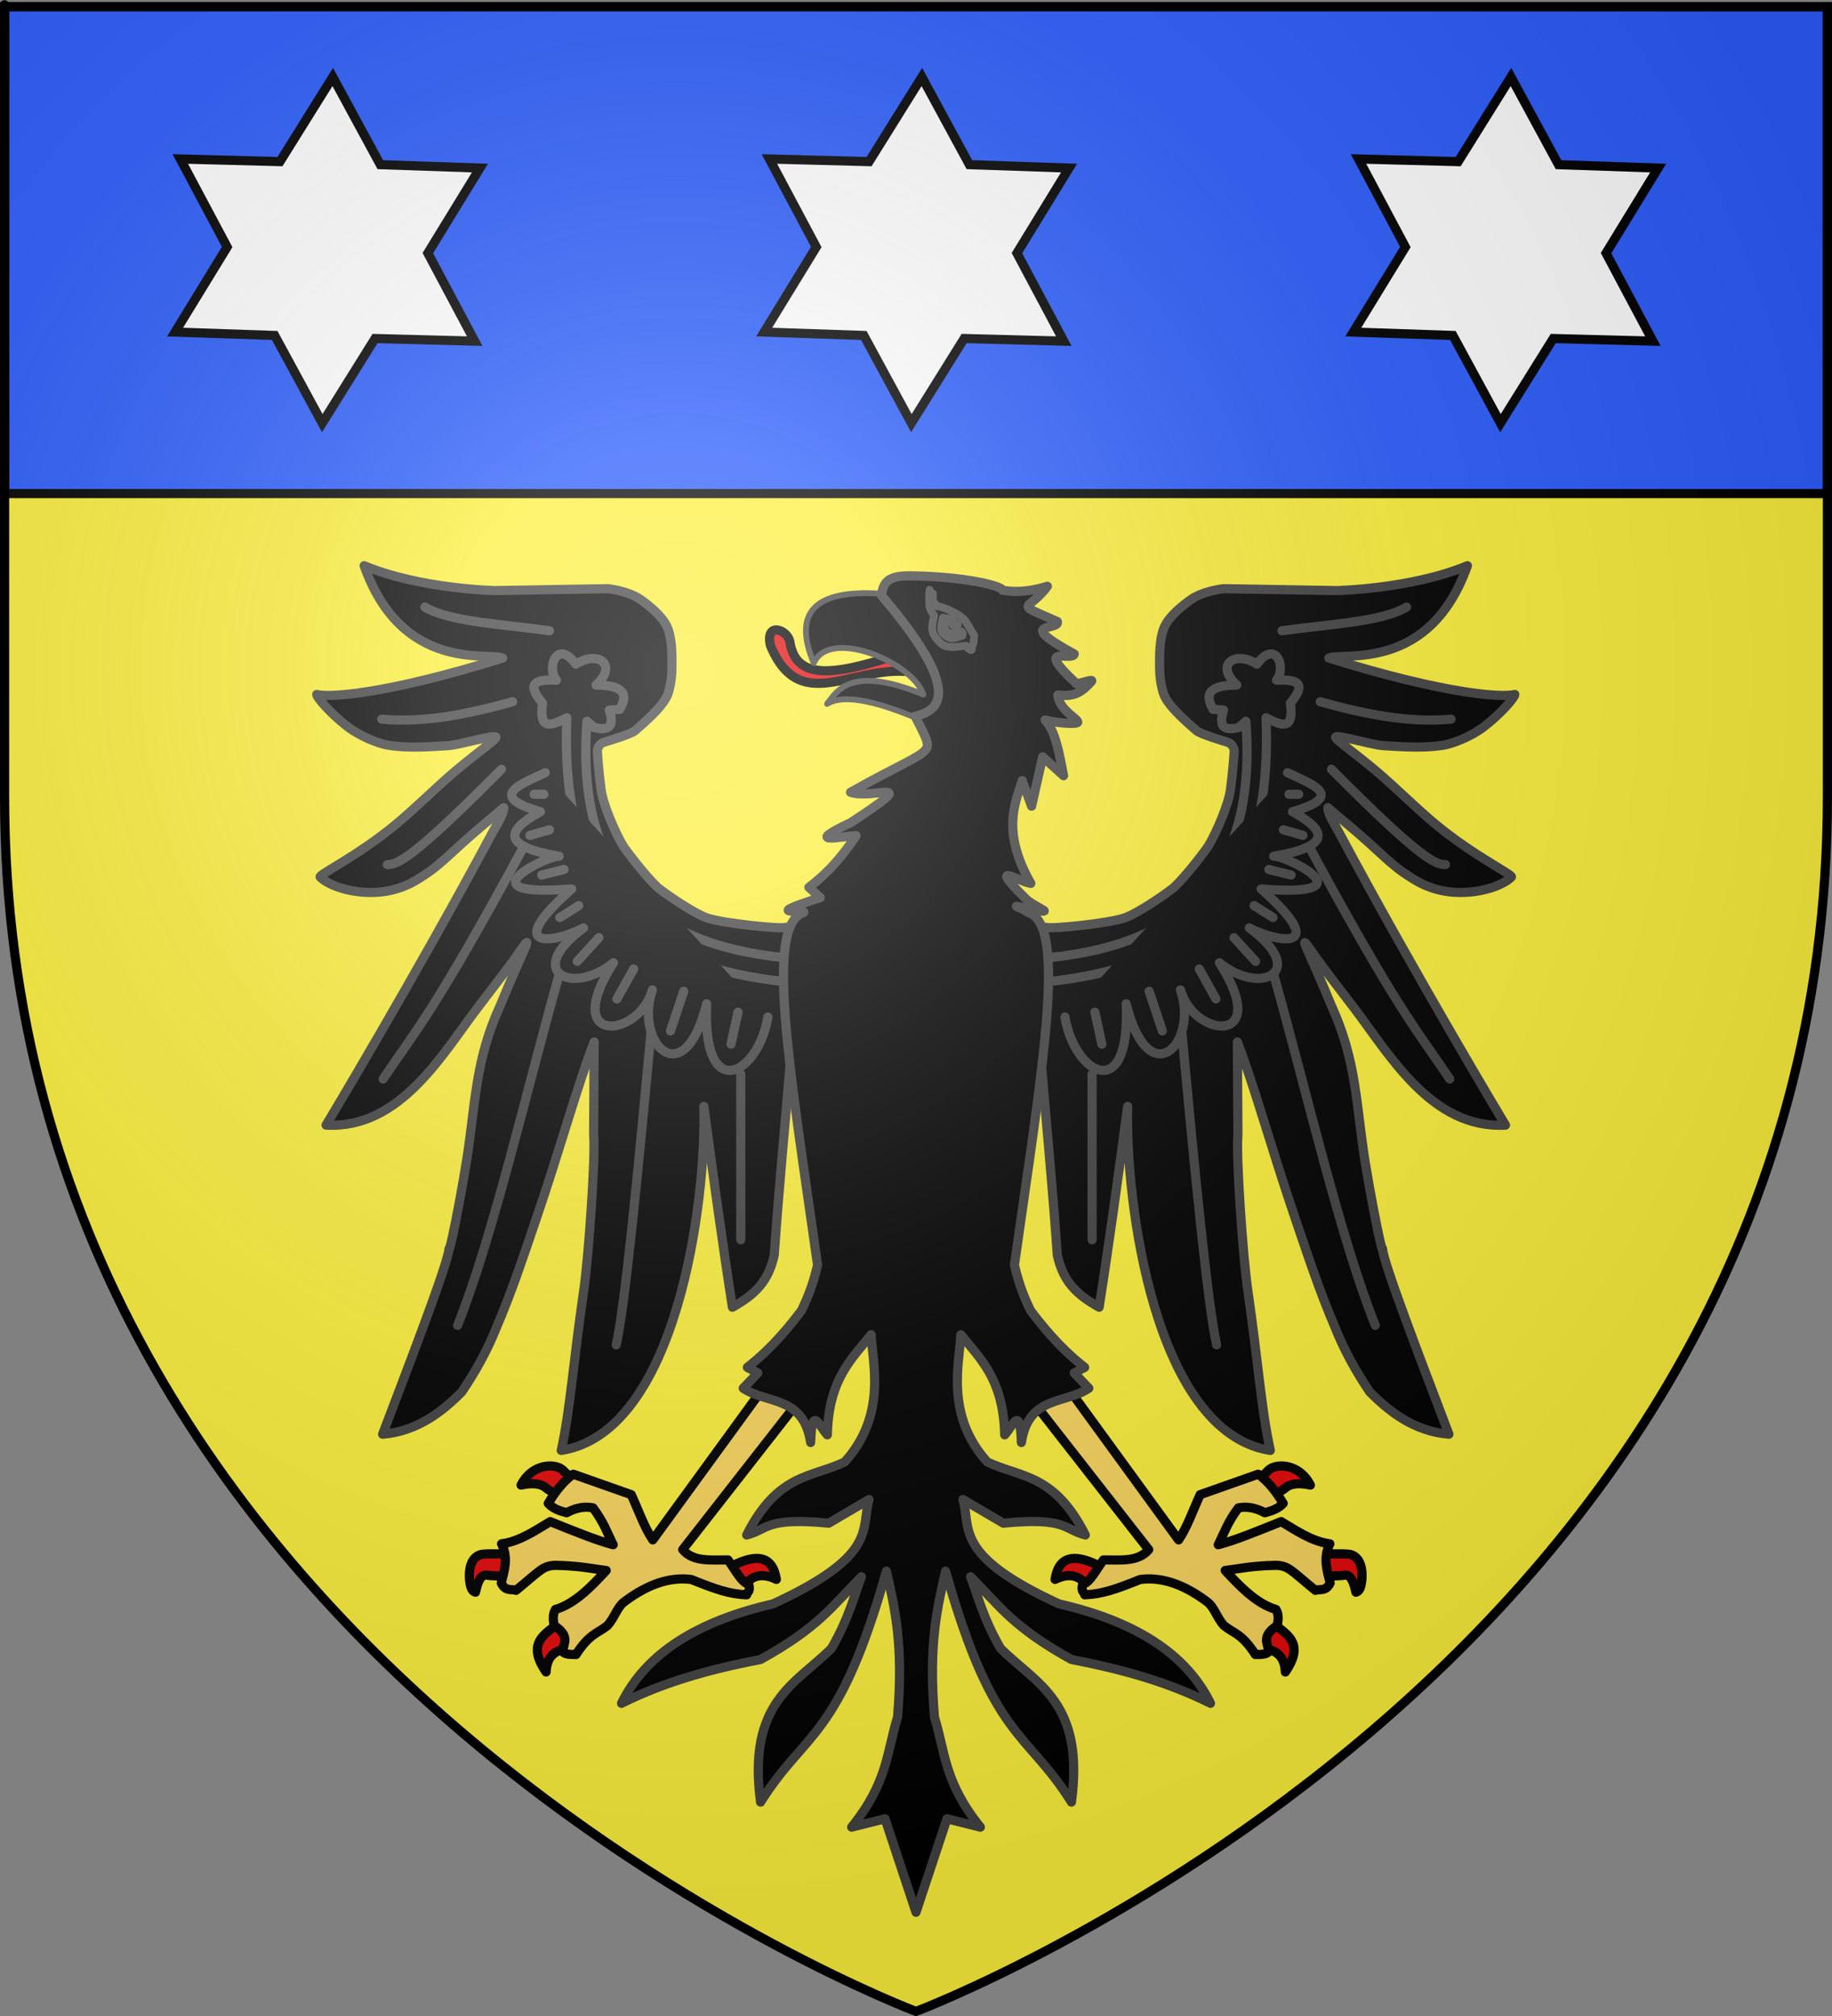 <?xml version="1.0" encoding="UTF-8" standalone="no"?>
<svg
   xmlns:dc="http://purl.org/dc/elements/1.1/"
   xmlns:cc="http://web.resource.org/cc/"
   xmlns:rdf="http://www.w3.org/1999/02/22-rdf-syntax-ns#"
   xmlns:svg="http://www.w3.org/2000/svg"
   xmlns="http://www.w3.org/2000/svg"
   xmlns:xlink="http://www.w3.org/1999/xlink"
   xmlns:sodipodi="http://sodipodi.sourceforge.net/DTD/sodipodi-0.dtd"
   xmlns:inkscape="http://www.inkscape.org/namespaces/inkscape"
   height="660"
   width="600"
   version="1.0"
   id="svg2"
   sodipodi:version="0.32"
   inkscape:version="0.45.1"
   sodipodi:docname="Blason_Aspres-les-Corps.svg"
   sodipodi:docbase="E:\Source05"
   inkscape:export-filename="/Users/olivier/Desktop/Blason Rouge/Blason_Vide_3D.png"
   inkscape:export-xdpi="144"
   inkscape:export-ydpi="144"
   inkscape:output_extension="org.inkscape.output.svg.inkscape">
  <rect width="100%" height="100%" fill="#808080" stroke="none"/>
  <sodipodi:namedview
     inkscape:window-height="750"
     inkscape:window-width="1264"
     inkscape:pageshadow="2"
     inkscape:pageopacity="0.0"
     guidetolerance="10.0"
     gridtolerance="10.0"
     objecttolerance="10.0"
     borderopacity="1.0"
     bordercolor="#666666"
     pagecolor="#ffffff"
     id="base"
     showgrid="false"
     height="660px"
     inkscape:zoom="0.45254834"
     inkscape:cx="253.11524"
     inkscape:cy="118.60834"
     inkscape:window-x="0"
     inkscape:window-y="14"
     inkscape:current-layer="layer4" />
  <desc
     id="desc4">Flag of Canton of Valais (Wallis)</desc>
  <defs
     id="defs6">
    <linearGradient
       id="linearGradient2893">
      <stop
         style="stop-color:white;stop-opacity:0.314;"
         offset="0"
         id="stop2895" />
      <stop
         id="stop2897"
         offset="0.19"
         style="stop-color:white;stop-opacity:0.251;" />
      <stop
         style="stop-color:#6b6b6b;stop-opacity:0.125;"
         offset="0.6"
         id="stop2901" />
      <stop
         style="stop-color:black;stop-opacity:0.125;"
         offset="1"
         id="stop2899" />
    </linearGradient>
    <linearGradient
       id="linearGradient2885">
      <stop
         id="stop2887"
         offset="0"
         style="stop-color:white;stop-opacity:1;" />
      <stop
         style="stop-color:white;stop-opacity:1;"
         offset="0.229"
         id="stop2891" />
      <stop
         id="stop2889"
         offset="1"
         style="stop-color:black;stop-opacity:1;" />
    </linearGradient>
    <linearGradient
       id="linearGradient2955">
      <stop
         id="stop2867"
         offset="0"
         style="stop-color:#fd0000;stop-opacity:1;" />
      <stop
         style="stop-color:#e77275;stop-opacity:0.659;"
         offset="0.5"
         id="stop2873" />
      <stop
         style="stop-color:black;stop-opacity:0.323;"
         offset="1"
         id="stop2959" />
    </linearGradient>
    <radialGradient
       inkscape:collect="always"
       xlink:href="#linearGradient2955"
       id="radialGradient2961"
       cx="225.524"
       cy="218.901"
       fx="225.524"
       fy="218.901"
       r="300"
       gradientTransform="matrix(-4.167939e-4,2.183,-1.884,-3.599562e-4,615.597,-289.121)"
       gradientUnits="userSpaceOnUse" />
    <polygon
       id="star"
       transform="scale(53,53)"
       points="0,-1 0.588,0.809 -0.951,-0.309 0.951,-0.309 -0.588,0.809 0,-1 " />
    <clipPath
       id="clip">
      <path
         d="M 0,-200 L 0,600 L 300,600 L 300,-200 L 0,-200 z "
         id="path10" />
    </clipPath>
    <radialGradient
       inkscape:collect="always"
       xlink:href="#linearGradient2955"
       id="radialGradient1911"
       gradientUnits="userSpaceOnUse"
       gradientTransform="matrix(-4.167939e-4,2.183,-1.884,-3.599562e-4,615.597,-289.121)"
       cx="225.524"
       cy="218.901"
       fx="225.524"
       fy="218.901"
       r="300" />
    <radialGradient
       inkscape:collect="always"
       xlink:href="#linearGradient2955"
       id="radialGradient2865"
       gradientUnits="userSpaceOnUse"
       gradientTransform="matrix(0,1.749,-1.593,-1.049767e-7,551.788,-191.29)"
       cx="225.524"
       cy="218.901"
       fx="225.524"
       fy="218.901"
       r="300" />
    <radialGradient
       inkscape:collect="always"
       xlink:href="#linearGradient2955"
       id="radialGradient2871"
       gradientUnits="userSpaceOnUse"
       gradientTransform="matrix(0,1.386,-1.323,-5.741131e-8,-158.082,-109.541)"
       cx="225.524"
       cy="218.901"
       fx="225.524"
       fy="218.901"
       r="300" />
    <radialGradient
       inkscape:collect="always"
       xlink:href="#linearGradient2893"
       id="radialGradient3163"
       gradientUnits="userSpaceOnUse"
       gradientTransform="matrix(1.353,0,0,1.349,-77.629,-85.747)"
       cx="221.445"
       cy="226.331"
       fx="221.445"
       fy="226.331"
       r="300" />
  </defs>
  <g
     inkscape:groupmode="layer"
     id="layer3"
     inkscape:label="Fond écu"
     style="display:inline"
     sodipodi:insensitive="true">
    <path
       id="path2855"
       style="fill:#fcef3c;fill-opacity:1;fill-rule:evenodd;stroke:none;stroke-width:1px;stroke-linecap:butt;stroke-linejoin:miter;stroke-opacity:1"
       d="M 300,658.5 C 300,658.5 598.5,546.18 598.5,260.728 C 598.5,-24.723 598.5,2.176 598.5,2.176 L 1.5,2.176 L 1.5,260.728 C 1.5,546.18 300,658.5 300,658.5 z "
       sodipodi:nodetypes="cccccc" />
  </g>
  <g
     inkscape:groupmode="layer"
     id="layer4"
     inkscape:label="Meubles"
     style="display:inline"
     sodipodi:insensitive="true">
    <path
       style="fill:#2b5dfc;fill-opacity:1;fill-rule:nonzero;stroke:#000000;stroke-width:3;stroke-linecap:butt;stroke-linejoin:miter;stroke-miterlimit:4;stroke-dashoffset:0;stroke-opacity:1;display:inline"
       d="M 1.5,2.188 C 1.5,2.188 1.5,102.523 1.5,161.594 L 598.5,161.594 L 598.5,2.188 L 1.5,2.188 z "
       id="rect3383" />
    <g
       id="g5442"
       style="fill:#2b5df2;fill-opacity:1"
       transform="matrix(0.319,0,0,0.319,186.022,233.085)">
      <path
         id="path2764"
         style="color:#000000;fill:#2b5df2;fill-opacity:1;fill-rule:nonzero;stroke:#dcd6d6;stroke-width:5;stroke-linecap:butt;stroke-linejoin:round;marker:none;marker-start:none;marker-mid:none;marker-end:none;stroke-miterlimit:4;stroke-dashoffset:0;stroke-opacity:1;visibility:visible;display:inline;overflow:visible"
         d="M 233.939,227.532 L 224.343,220.966 C 219.797,223.239 159.188,216.925 143.278,211.37 C 127.368,205.814 95.713,182.999 92.518,180.055 C 79.697,168.244 58.899,140.525 56.885,137.123 C 48.869,123.588 36.605,95.411 34.495,80.007 C 32.377,64.54 30.228,39.618 30.733,38.356 C 31.238,37.093 32.625,32.504 37.465,31.057 C 42.909,29.43 66.233,22.38 69.494,19.004 C 72.102,16.304 99.344,-5.198 103.507,-19.728 C 107.073,-32.173 107.208,-40.916 107.208,-50.007 C 107.208,-59.099 107.165,-72.952 103.63,-83.812 C 100.094,-94.671 90.036,-104.346 76.399,-114.448 C 62.762,-124.549 41.253,-126.526 41.253,-126.526 L -74.201,-124.567 C -74.318,-124.544 -150.84,-126.012 -208.803,-150.099 C -169.783,-39.966 -80.627,-61.629 -66.581,-55.311 C -188.695,-17.366 -245.587,-14.683 -257.5,-17.935 C -257.314,-14.617 -242.587,2.315 -225.742,15.166 C -212.116,25.561 -193.235,32.637 -184.264,34.088 C -165.452,37.131 -144.752,35.976 -122.413,34.547 C -109.915,33.747 -70.389,21.524 -73.652,26.512 C -76.213,30.425 -93.772,42.635 -115.258,60.705 C -134.135,76.581 -156.009,98.712 -177.587,116.458 C -216.178,148.196 -256.217,167.28 -253.964,169.448 C -241.226,181.709 -205.794,190.426 -176.375,181.76 C -163.746,178.04 -155.885,173.576 -142.087,164.039 C -131.424,156.67 -116.59,142.323 -107.795,134.386 C -91.104,119.322 -75.424,106.858 -65.571,98.233 C -65.602,105.009 -70.82,112.274 -77.188,123.991 C -156.99,272.989 -247.904,424.007 -247.904,424.007 C -171.49,428.22 -128.32,350.517 -91.57,302.619 C -44.795,241.657 -55.478,254.415 -45.368,240.664 C -35.258,226.913 -47.784,249.343 -69.107,301.273 C -94.936,357.625 -94.273,400.799 -103.56,460.133 C -110.721,504.413 -121.358,556.917 -121.634,550.781 C -122.633,565.563 -159.303,660.959 -189.82,741.195 C -153.763,738.288 -127.885,717.343 -108.502,697.758 C -94.108,676.437 -82.157,654.764 -73.147,632.098 C -56.727,593.861 -44.836,557.255 -32.868,522.291 C -7.793,449.04 9.71,384.384 27.363,338.649 L 26.802,433.751 C 28.93,456.471 21.46,560.497 16.832,592.335 C 5.579,669.75 2.861,715.707 -6.477,757.862 C 112.195,739.399 142.733,502.353 139.995,404.814 C 149.76,477.766 159.525,548.614 169.289,610.885 C 193.006,597.647 206.402,584.027 212.221,557.347 C 217.44,483.571 223.669,420.134 228.888,357.842 L 277.881,262.887 L 233.939,227.532 z " />
      <path
         id="path5440"
         style="color:#000000;fill:#2b5df2;fill-opacity:1;fill-rule:nonzero;stroke:#dcd6d6;stroke-width:5;stroke-linecap:butt;stroke-linejoin:round;marker:none;marker-start:none;marker-mid:none;marker-end:none;stroke-miterlimit:4;stroke-dashoffset:0;stroke-opacity:1;visibility:visible;display:inline;overflow:visible"
         d="M 481.132,227.532 L 490.729,220.966 C 495.274,223.239 555.883,216.925 571.793,211.37 C 587.703,205.814 619.358,182.999 622.553,180.055 C 635.375,168.244 656.173,140.525 658.187,137.123 C 666.202,123.588 678.466,95.411 680.576,80.007 C 682.694,64.54 684.844,39.618 684.339,38.356 C 683.834,37.093 682.446,32.504 677.607,31.057 C 672.163,29.43 648.838,22.38 645.578,19.004 C 642.969,16.304 615.728,-5.198 611.564,-19.728 C 607.999,-32.173 607.863,-40.916 607.863,-50.007 C 607.863,-59.099 607.906,-72.952 611.442,-83.812 C 614.977,-94.671 625.035,-104.346 638.673,-114.448 C 652.31,-124.549 673.819,-126.526 673.819,-126.526 L 789.272,-124.567 C 789.389,-124.544 865.911,-126.012 923.875,-150.099 C 884.854,-39.966 795.698,-61.629 781.652,-55.311 C 903.766,-17.366 960.659,-14.683 972.571,-17.935 C 972.385,-14.617 957.658,2.315 940.814,15.166 C 927.188,25.561 908.306,32.637 899.335,34.088 C 880.523,37.131 859.823,35.976 837.484,34.547 C 824.986,33.747 785.46,21.524 788.724,26.512 C 791.284,30.425 808.843,42.635 830.329,60.705 C 849.207,76.581 871.081,98.712 892.658,116.458 C 931.25,148.196 971.288,167.28 969.036,169.448 C 956.298,181.709 920.866,190.426 891.446,181.76 C 878.817,178.04 870.957,173.576 857.158,164.039 C 846.495,156.67 831.661,142.323 822.866,134.386 C 806.175,119.322 790.495,106.858 780.642,98.233 C 780.674,105.009 785.891,112.274 792.259,123.991 C 872.061,272.989 962.975,424.007 962.975,424.007 C 886.561,428.22 843.391,350.517 806.641,302.619 C 759.867,241.657 770.55,254.415 760.439,240.664 C 750.329,226.913 762.856,249.343 784.178,301.273 C 810.007,357.625 809.345,400.799 818.632,460.133 C 825.792,504.413 836.429,556.917 836.706,550.781 C 837.704,565.563 874.374,660.959 904.891,741.195 C 868.834,738.288 842.957,717.343 823.574,697.758 C 809.179,676.437 797.229,654.764 788.218,632.098 C 771.798,593.861 759.908,557.255 747.939,522.291 C 722.864,449.04 705.362,384.384 687.708,338.649 L 688.269,433.751 C 686.142,456.471 693.611,560.497 698.239,592.335 C 709.493,669.75 712.21,715.707 721.548,757.862 C 602.876,739.399 572.338,502.353 575.076,404.814 C 565.311,477.766 555.547,548.614 545.782,610.885 C 522.065,597.647 508.669,584.027 502.85,557.347 C 497.631,483.571 491.402,420.134 486.183,357.842 L 437.19,262.887 L 481.132,227.532 z " />
    </g>
    <g
       id="g10317">
      <g
         transform="matrix(0.319,0,0,0.319,186.022,233.085)"
         style="fill:#e20909;fill-opacity:1;stroke:#000000;stroke-width:9.411;stroke-linecap:round;stroke-linejoin:round;stroke-miterlimit:4;stroke-dasharray:none;stroke-opacity:1"
         id="g12543">
        <path
           d="M -54.394,887.559 C -54.3,886.984 -53.496,863.979 -53.511,864.178 C -53.525,864.377 -83.426,863.387 -88.58,864.488 C -97.384,866.37 -102.415,875.394 -101.015,891.243 C -100.21,896.499 -99.675,902.025 -94.954,903.365 C -90.172,881.355 -84.363,886.272 -79.29,886.349 C -73.159,886.443 -54.488,888.135 -54.394,887.559 z "
           style="opacity:1;color:#000000;fill:#e20909;fill-opacity:1;fill-rule:nonzero;stroke:#000000;stroke-width:9.411;stroke-linecap:round;stroke-linejoin:round;marker:none;marker-start:none;marker-mid:none;marker-end:none;stroke-miterlimit:4;stroke-dasharray:none;stroke-dashoffset:0;stroke-opacity:1;visibility:visible;display:inline;overflow:visible"
           id="path6333" />
        <path
           d="M 10,792.005 L -5.714,807.719 L -21.786,797.005 C -27.043,791.938 -36.203,790.722 -48.214,793.434 C -35.924,769.584 -10.156,770.846 -3.929,779.505 L 10,792.005 z "
           style="opacity:1;color:#000000;fill:#e20909;fill-opacity:1;fill-rule:nonzero;stroke:#000000;stroke-width:9.411;stroke-linecap:round;stroke-linejoin:round;marker:none;marker-start:none;marker-mid:none;marker-end:none;stroke-miterlimit:4;stroke-dasharray:none;stroke-dashoffset:0;stroke-opacity:1;visibility:visible;display:inline;overflow:visible"
           id="path8112" />
        <path
           d="M 5.714,959.148 C 18.718,955.994 10.534,920.592 -6.786,933.434 C -24.106,946.275 -43.12,955.381 -22.5,985.219 C -21.457,963.665 -7.289,962.302 5.714,959.148 z "
           style="opacity:1;color:#000000;fill:#e20909;fill-opacity:1;fill-rule:nonzero;stroke:#000000;stroke-width:9.411;stroke-linecap:round;stroke-linejoin:round;marker:none;marker-start:none;marker-mid:none;marker-end:none;stroke-miterlimit:4;stroke-dasharray:none;stroke-dashoffset:0;stroke-opacity:1;visibility:visible;display:inline;overflow:visible"
           id="path9884" />
        <path
           d="M 162.857,879.505 C 193.264,862.045 210.188,865.774 213.929,890.219 C 197.768,882.443 187.252,887.208 179.643,898.434"
           style="opacity:1;color:#000000;fill:#e20909;fill-opacity:1;fill-rule:nonzero;stroke:#000000;stroke-width:9.411;stroke-linecap:round;stroke-linejoin:round;marker:none;marker-start:none;marker-mid:none;marker-end:none;stroke-miterlimit:4;stroke-dasharray:none;stroke-dashoffset:0;stroke-opacity:1;visibility:visible;display:inline;overflow:visible"
           id="path11656" />
      </g>
      <path
         d="M 264.353,455.168 L 253.423,449.703 L 213.802,504.125 C 211.103,500.231 209.061,494.364 206.743,489.324 L 187.749,482.626 C 184.861,484.613 182.017,488.037 179.552,492.19 C 181.28,494.039 183.419,494.654 185.567,495.244 C 188.451,493.675 191.335,493.073 194.219,493.65 C 197.747,498.336 198.853,501.812 200.823,505.719 C 195.478,504.322 188.873,501.624 180.208,498.149 C 175.43,500.966 170.252,504.618 164.268,505.424 C 164.798,506.48 165.132,507.512 165.319,508.526 C 165.942,511.891 164.953,515.054 164.162,518.242 C 165.521,521.124 167.604,520.13 168.999,520.653 C 177.216,513.945 177.707,512.62 181.979,512.455 C 190.561,512.678 193.427,513.536 198.546,514.144 C 193.835,519.224 188.379,525.013 181.923,526.895 C 181.008,528.386 181.106,530.215 181.468,532.132 C 186.957,535.801 184.444,537.889 184.334,540.758 C 184.962,541.604 186.767,541.666 188.66,541.668 C 193.131,534.737 195.683,534.838 199.001,532.132 C 201.363,529.467 202.079,526.184 204.478,524.383 C 212.63,518.262 219.874,516.23 226.42,517.104 C 234.304,520.281 238.908,521.896 244.542,522.113 C 244.734,520.979 245.841,521.352 245.253,518.659 C 242.976,518.306 240.699,513.78 238.422,510.689 C 232.937,510.647 227.032,511.447 223.593,507.313 L 264.353,455.168 z "
         style="color:#000000;fill:#f7d55d;fill-opacity:1;fill-rule:nonzero;stroke:#000000;stroke-width:3;stroke-linecap:round;stroke-linejoin:round;marker:none;marker-start:none;marker-mid:none;marker-end:none;stroke-miterlimit:4;stroke-dasharray:none;stroke-dashoffset:0;stroke-opacity:1;visibility:visible;display:inline;overflow:visible"
         id="path5446" />
      <g
         transform="matrix(-0.319,0,0,0.319,413.785,233.085)"
         style="fill:#e20909;fill-opacity:1;stroke:#000000;stroke-width:9.411;stroke-linecap:round;stroke-linejoin:round;stroke-miterlimit:4;stroke-dasharray:none;stroke-opacity:1"
         id="g12559">
        <path
           d="M -54.394,887.559 C -54.3,886.984 -53.496,863.979 -53.511,864.178 C -53.525,864.377 -83.426,863.387 -88.58,864.488 C -97.384,866.37 -102.415,875.394 -101.015,891.243 C -100.21,896.499 -99.675,902.025 -94.954,903.365 C -90.172,881.355 -84.363,886.272 -79.29,886.349 C -73.159,886.443 -54.488,888.135 -54.394,887.559 z "
           style="opacity:1;color:#000000;fill:#e20909;fill-opacity:1;fill-rule:nonzero;stroke:#000000;stroke-width:9.411;stroke-linecap:round;stroke-linejoin:round;marker:none;marker-start:none;marker-mid:none;marker-end:none;stroke-miterlimit:4;stroke-dasharray:none;stroke-dashoffset:0;stroke-opacity:1;visibility:visible;display:inline;overflow:visible"
           id="path12561" />
        <path
           d="M 10,792.005 L -5.714,807.719 L -21.786,797.005 C -27.043,791.938 -36.203,790.722 -48.214,793.434 C -35.924,769.584 -10.156,770.846 -3.929,779.505 L 10,792.005 z "
           style="opacity:1;color:#000000;fill:#e20909;fill-opacity:1;fill-rule:nonzero;stroke:#000000;stroke-width:9.411;stroke-linecap:round;stroke-linejoin:round;marker:none;marker-start:none;marker-mid:none;marker-end:none;stroke-miterlimit:4;stroke-dasharray:none;stroke-dashoffset:0;stroke-opacity:1;visibility:visible;display:inline;overflow:visible"
           id="path12563" />
        <path
           d="M 5.714,959.148 C 18.718,955.994 10.534,920.592 -6.786,933.434 C -24.106,946.275 -43.12,955.381 -22.5,985.219 C -21.457,963.665 -7.289,962.302 5.714,959.148 z "
           style="opacity:1;color:#000000;fill:#e20909;fill-opacity:1;fill-rule:nonzero;stroke:#000000;stroke-width:9.411;stroke-linecap:round;stroke-linejoin:round;marker:none;marker-start:none;marker-mid:none;marker-end:none;stroke-miterlimit:4;stroke-dasharray:none;stroke-dashoffset:0;stroke-opacity:1;visibility:visible;display:inline;overflow:visible"
           id="path12565" />
        <path
           d="M 162.857,879.505 C 193.264,862.045 210.188,865.774 213.929,890.219 C 197.768,882.443 187.252,887.208 179.643,898.434"
           style="opacity:1;color:#000000;fill:#e20909;fill-opacity:1;fill-rule:nonzero;stroke:#000000;stroke-width:9.411;stroke-linecap:round;stroke-linejoin:round;marker:none;marker-start:none;marker-mid:none;marker-end:none;stroke-miterlimit:4;stroke-dasharray:none;stroke-dashoffset:0;stroke-opacity:1;visibility:visible;display:inline;overflow:visible"
           id="path12567" />
      </g>
      <path
         d="M 335.455,455.168 L 346.384,449.703 L 386.005,504.125 C 388.705,500.231 390.747,494.364 393.064,489.324 L 412.058,482.626 C 414.946,484.613 417.79,488.037 420.255,492.19 C 418.528,494.039 416.388,494.654 414.241,495.244 C 411.356,493.675 408.472,493.073 405.588,493.65 C 402.06,498.336 400.954,501.812 398.984,505.719 C 404.329,504.322 410.934,501.624 419.6,498.149 C 424.377,500.966 429.555,504.618 435.539,505.424 C 435.01,506.48 434.676,507.512 434.488,508.526 C 433.865,511.891 434.854,515.054 435.645,518.242 C 434.286,521.124 432.203,520.13 430.808,520.653 C 422.591,513.945 422.1,512.62 417.829,512.455 C 409.247,512.678 406.381,513.536 401.261,514.144 C 405.972,519.224 411.428,525.013 417.884,526.895 C 418.799,528.386 418.702,530.215 418.339,532.132 C 412.85,535.801 415.364,537.889 415.474,540.758 C 414.845,541.604 413.041,541.666 411.147,541.668 C 406.677,534.737 404.124,534.838 400.806,532.132 C 398.444,529.467 397.728,526.184 395.329,524.383 C 387.177,518.262 379.933,516.23 373.387,517.104 C 365.504,520.281 360.9,521.896 355.265,522.113 C 355.073,520.979 353.967,521.352 354.554,518.659 C 356.831,518.306 359.108,513.78 361.385,510.689 C 366.87,510.647 372.776,511.447 376.214,507.313 L 335.455,455.168 z "
         style="color:#000000;fill:#f7d55d;fill-opacity:1;fill-rule:nonzero;stroke:#000000;stroke-width:3;stroke-linecap:round;stroke-linejoin:round;marker:none;marker-start:none;marker-mid:none;marker-end:none;stroke-miterlimit:4;stroke-dasharray:none;stroke-dashoffset:0;stroke-opacity:1;visibility:visible;display:inline;overflow:visible"
         id="path12569" />
    </g>
    <g
       id="g14347"
       style="fill:#000000;fill-opacity:1;stroke:#414141;stroke-width:9.411;stroke-miterlimit:4;stroke-dasharray:none;stroke-opacity:1"
       transform="matrix(-0.319,0,0,0.319,413.978,233.085)">
      <path
         id="path14349"
         style="color:#000000;fill:#000000;fill-opacity:1;fill-rule:nonzero;stroke:#414141;stroke-width:9.411;stroke-linecap:butt;stroke-linejoin:round;marker:none;marker-start:none;marker-mid:none;marker-end:none;stroke-miterlimit:4;stroke-dasharray:none;stroke-dashoffset:0;stroke-opacity:1;visibility:visible;display:inline;overflow:visible"
         d="M 233.939,227.532 L 224.343,220.966 C 219.797,223.239 159.188,216.925 143.278,211.37 C 127.368,205.814 95.713,182.999 92.518,180.055 C 79.697,168.244 58.899,140.525 56.885,137.123 C 48.869,123.588 36.605,95.411 34.495,80.007 C 32.377,64.54 30.228,39.618 30.733,38.356 C 31.238,37.093 32.625,32.504 37.465,31.057 C 42.909,29.43 66.233,22.38 69.494,19.004 C 72.102,16.304 99.344,-5.198 103.507,-19.728 C 107.073,-32.173 107.208,-40.916 107.208,-50.007 C 107.208,-59.099 107.165,-72.952 103.63,-83.812 C 100.094,-94.671 90.036,-104.346 76.399,-114.448 C 62.762,-124.549 41.253,-126.526 41.253,-126.526 L -74.201,-124.567 C -74.318,-124.544 -150.84,-126.012 -208.803,-150.099 C -169.783,-39.966 -80.627,-61.629 -66.581,-55.311 C -188.695,-17.366 -245.587,-14.683 -257.5,-17.935 C -257.314,-14.617 -242.587,2.315 -225.742,15.166 C -212.116,25.561 -193.235,32.637 -184.264,34.088 C -165.452,37.131 -144.752,35.976 -122.413,34.547 C -109.915,33.747 -70.389,21.524 -73.652,26.512 C -76.213,30.425 -93.772,42.635 -115.258,60.705 C -134.135,76.581 -156.009,98.712 -177.587,116.458 C -216.178,148.196 -256.217,167.28 -253.964,169.448 C -241.226,181.709 -205.794,190.426 -176.375,181.76 C -163.746,178.04 -155.885,173.576 -142.087,164.039 C -131.424,156.67 -116.59,142.323 -107.795,134.386 C -91.104,119.322 -75.424,106.858 -65.571,98.233 C -65.602,105.009 -70.82,112.274 -77.188,123.991 C -156.99,272.989 -247.904,424.007 -247.904,424.007 C -171.49,428.22 -128.32,350.517 -91.57,302.619 C -44.795,241.657 -55.478,254.415 -45.368,240.664 C -35.258,226.913 -47.784,249.343 -69.107,301.273 C -94.936,357.625 -94.273,400.799 -103.56,460.133 C -110.721,504.413 -121.358,556.917 -121.634,550.781 C -122.633,565.563 -159.303,660.959 -189.82,741.195 C -153.763,738.288 -127.885,717.343 -108.502,697.758 C -94.108,676.437 -82.157,654.764 -73.147,632.098 C -56.727,593.861 -44.836,557.255 -32.868,522.291 C -7.793,449.04 9.71,384.384 27.363,338.649 L 26.802,433.751 C 28.93,456.471 21.46,560.497 16.832,592.335 C 5.579,669.75 2.861,715.707 -6.477,757.862 C 112.195,739.399 142.733,502.353 139.995,404.814 C 149.76,477.766 159.525,548.614 169.289,610.885 C 193.006,597.647 206.402,584.027 212.221,557.347 C 217.44,483.571 223.669,420.134 228.888,357.842 L 277.881,262.887 L 233.939,227.532 z " />
      <path
         id="path14351"
         style="color:#000000;fill:#000000;fill-opacity:1;fill-rule:nonzero;stroke:#414141;stroke-width:9.411;stroke-linecap:butt;stroke-linejoin:round;marker:none;marker-start:none;marker-mid:none;marker-end:none;stroke-miterlimit:4;stroke-dasharray:none;stroke-dashoffset:0;stroke-opacity:1;visibility:visible;display:inline;overflow:visible"
         d="M 481.132,227.532 L 490.729,220.966 C 495.274,223.239 555.883,216.925 571.793,211.37 C 587.703,205.814 619.358,182.999 622.553,180.055 C 635.375,168.244 656.173,140.525 658.187,137.123 C 666.202,123.588 678.466,95.411 680.576,80.007 C 682.694,64.54 684.844,39.618 684.339,38.356 C 683.834,37.093 682.446,32.504 677.607,31.057 C 672.163,29.43 648.838,22.38 645.578,19.004 C 642.969,16.304 615.728,-5.198 611.564,-19.728 C 607.999,-32.173 607.863,-40.916 607.863,-50.007 C 607.863,-59.099 607.906,-72.952 611.442,-83.812 C 614.977,-94.671 625.035,-104.346 638.673,-114.448 C 652.31,-124.549 673.819,-126.526 673.819,-126.526 L 789.272,-124.567 C 789.389,-124.544 865.911,-126.012 923.875,-150.099 C 884.854,-39.966 795.698,-61.629 781.652,-55.311 C 903.766,-17.366 960.659,-14.683 972.571,-17.935 C 972.385,-14.617 957.658,2.315 940.814,15.166 C 927.188,25.561 908.306,32.637 899.335,34.088 C 880.523,37.131 859.823,35.976 837.484,34.547 C 824.986,33.747 785.46,21.524 788.724,26.512 C 791.284,30.425 808.843,42.635 830.329,60.705 C 849.207,76.581 871.081,98.712 892.658,116.458 C 931.25,148.196 971.288,167.28 969.036,169.448 C 956.298,181.709 920.866,190.426 891.446,181.76 C 878.817,178.04 870.957,173.576 857.158,164.039 C 846.495,156.67 831.661,142.323 822.866,134.386 C 806.175,119.322 790.495,106.858 780.642,98.233 C 780.674,105.009 785.891,112.274 792.259,123.991 C 872.061,272.989 962.975,424.007 962.975,424.007 C 886.561,428.22 843.391,350.517 806.641,302.619 C 759.867,241.657 770.55,254.415 760.439,240.664 C 750.329,226.913 762.856,249.343 784.178,301.273 C 810.007,357.625 809.345,400.799 818.632,460.133 C 825.792,504.413 836.429,556.917 836.706,550.781 C 837.704,565.563 874.374,660.959 904.891,741.195 C 868.834,738.288 842.957,717.343 823.574,697.758 C 809.179,676.437 797.229,654.764 788.218,632.098 C 771.798,593.861 759.908,557.255 747.939,522.291 C 722.864,449.04 705.362,384.384 687.708,338.649 L 688.269,433.751 C 686.142,456.471 693.611,560.497 698.239,592.335 C 709.493,669.75 712.21,715.707 721.548,757.862 C 602.876,739.399 572.338,502.353 575.076,404.814 C 565.311,477.766 555.547,548.614 545.782,610.885 C 522.065,597.647 508.669,584.027 502.85,557.347 C 497.631,483.571 491.402,420.134 486.183,357.842 L 437.19,262.887 L 481.132,227.532 z " />
      <g
         id="g26880"
         style="fill:#000000;fill-opacity:1;stroke:#414141;stroke-width:9.411;stroke-miterlimit:4;stroke-dasharray:none;stroke-opacity:1">
        <g
           id="g25943"
           style="fill:#000000;fill-opacity:1;stroke:#414141;stroke-width:9.411;stroke-linecap:round;stroke-linejoin:round;stroke-miterlimit:4;stroke-dasharray:none;stroke-opacity:1">
          <path
             id="path23256"
             style="opacity:1;color:#000000;fill:#000000;fill-opacity:1;fill-rule:nonzero;stroke:#414141;stroke-width:9.411;stroke-linecap:round;stroke-linejoin:round;marker:none;marker-start:none;marker-mid:none;marker-end:none;stroke-miterlimit:4;stroke-dasharray:none;stroke-dashoffset:0;stroke-opacity:1;visibility:visible;display:inline;overflow:visible"
             transform="matrix(-1,0,0,1,715.071,0)"
             d="M -190.714,7.362 C -148.179,11.431 -102.748,2.465 -56.429,-10.495" />
          <path
             id="path23258"
             style="opacity:1;color:#000000;fill:#000000;fill-opacity:1;fill-rule:nonzero;stroke:#414141;stroke-width:9.411;stroke-linecap:round;stroke-linejoin:round;marker:none;marker-start:none;marker-mid:none;marker-end:none;stroke-miterlimit:4;stroke-dasharray:none;stroke-dashoffset:0;stroke-opacity:1;visibility:visible;display:inline;overflow:visible"
             transform="matrix(-1,0,0,1,715.071,0)"
             d="M -67.857,58.791 C -158.716,150.451 -174.578,156.649 -185,156.648" />
          <path
             id="path23260"
             style="opacity:1;color:#000000;fill:#000000;fill-opacity:1;fill-rule:nonzero;stroke:#414141;stroke-width:9.411;stroke-linecap:round;stroke-linejoin:round;marker:none;marker-start:none;marker-mid:none;marker-end:none;stroke-miterlimit:4;stroke-dasharray:none;stroke-dashoffset:0;stroke-opacity:1;visibility:visible;display:inline;overflow:visible"
             transform="matrix(-1,0,0,1,715.071,0)"
             d="M -189.286,376.648 C -154.971,325.543 -136.44,307.026 -46.429,140.934" />
          <path
             id="path23262"
             style="opacity:1;color:#000000;fill:#000000;fill-opacity:1;fill-rule:nonzero;stroke:#414141;stroke-width:9.411;stroke-linecap:round;stroke-linejoin:round;marker:none;marker-start:none;marker-mid:none;marker-end:none;stroke-miterlimit:4;stroke-dasharray:none;stroke-dashoffset:0;stroke-opacity:1;visibility:visible;display:inline;overflow:visible"
             transform="matrix(-1,0,0,1,715.071,0)"
             d="M -112.857,629.505 C -76.541,538.331 -43.197,392.659 -8.571,269.362" />
          <path
             id="path23264"
             style="opacity:1;color:#000000;fill:#000000;fill-opacity:1;fill-rule:nonzero;stroke:#414141;stroke-width:9.411;stroke-linecap:round;stroke-linejoin:round;marker:none;marker-start:none;marker-mid:none;marker-end:none;stroke-miterlimit:4;stroke-dasharray:none;stroke-dashoffset:0;stroke-opacity:1;visibility:visible;display:inline;overflow:visible"
             transform="matrix(-1,0,0,1,715.071,0)"
             d="M 50,649.505 C 59.353,607.608 72.672,468.595 85.714,328.934" />
          <path
             id="path23266"
             style="opacity:1;color:#000000;fill:#000000;fill-opacity:1;fill-rule:nonzero;stroke:#414141;stroke-width:9.411;stroke-linecap:round;stroke-linejoin:round;marker:none;marker-start:none;marker-mid:none;marker-end:none;stroke-miterlimit:4;stroke-dasharray:none;stroke-dashoffset:0;stroke-opacity:1;visibility:visible;display:inline;overflow:visible"
             transform="matrix(-1,0,0,1,715.071,0)"
             d="M 177.857,541.648 L 177.857,371.648" />
          <path
             id="path25038"
             style="opacity:1;color:#000000;fill:#000000;fill-opacity:1;fill-rule:nonzero;stroke:#414141;stroke-width:9.411;stroke-linecap:round;stroke-linejoin:round;marker:none;marker-start:none;marker-mid:none;marker-end:none;stroke-miterlimit:4;stroke-dasharray:none;stroke-dashoffset:0;stroke-opacity:1;visibility:visible;display:inline;overflow:visible"
             transform="matrix(-1,0,0,1,715.071,0)"
             d="M 232.857,253.076 C 235.017,267.133 235.391,265.122 237.143,278.076 C 95.798,266.703 -8.919,208.502 -0.714,5.934 C -15.161,13.16 -29.837,20.845 -25.714,-9.066 C -44.174,-30.857 -30.617,-33.437 -11.429,-32.638 C -21.963,-45.397 -10.728,-75.45 8.571,-49.066 C 31.568,-63.73 52.178,-48.221 29.286,-27.638 C 52.105,-27.485 64.9,-21.762 53.571,-2.638 L 42.857,-1.924 C 49.165,17.885 39.674,18.732 27.143,15.934 L 20,9.505 C 7.477,176.257 93.305,242.201 232.857,253.076 z " />
          <path
             id="path25925"
             style="opacity:1;color:#000000;fill:#000000;fill-opacity:1;fill-rule:nonzero;stroke:#414141;stroke-width:9.411;stroke-linecap:round;stroke-linejoin:round;marker:none;marker-start:none;marker-mid:none;marker-end:none;stroke-miterlimit:4;stroke-dasharray:none;stroke-dashoffset:0;stroke-opacity:1;visibility:visible;display:inline;overflow:visible"
             transform="matrix(-1,0,0,1,715.071,0)"
             d="M -22.857,62.362 C -48.732,74.595 -82.896,86.451 -27.857,102.362 C -63.897,121.847 -67.544,138.093 -8.571,148.076 C -18.271,146.125 -111.811,190.854 4.286,181.648 C -66.847,244.473 -15.695,238.104 16.429,221.648 C -45.659,267.278 5.405,291.511 47.143,257.362 C -7.648,342.809 73.212,335.088 87.143,285.219 C 68.244,339.588 119.424,393.715 142.857,299.505 C 137.982,403.233 195.731,373.092 205.714,313.076" />
          <path
             id="path25927"
             style="opacity:1;color:#000000;fill:#000000;fill-opacity:1;fill-rule:nonzero;stroke:#414141;stroke-width:9.411;stroke-linecap:round;stroke-linejoin:round;marker:none;marker-start:none;marker-mid:none;marker-end:none;stroke-miterlimit:4;stroke-dasharray:none;stroke-dashoffset:0;stroke-opacity:1;visibility:visible;display:inline;overflow:visible"
             transform="matrix(-1,0,0,1,715.071,0)"
             d="M -24.286,84.505 L -34.286,84.505" />
          <path
             id="path25929"
             style="opacity:1;color:#000000;fill:#000000;fill-opacity:1;fill-rule:nonzero;stroke:#414141;stroke-width:9.411;stroke-linecap:round;stroke-linejoin:round;marker:none;marker-start:none;marker-mid:none;marker-end:none;stroke-miterlimit:4;stroke-dasharray:none;stroke-dashoffset:0;stroke-opacity:1;visibility:visible;display:inline;overflow:visible"
             transform="matrix(-1,0,0,1,715.071,0)"
             d="M -18.571,120.934 L -38.571,126.648" />
          <path
             id="path25931"
             style="opacity:1;color:#000000;fill:#000000;fill-opacity:1;fill-rule:nonzero;stroke:#414141;stroke-width:9.411;stroke-linecap:round;stroke-linejoin:round;marker:none;marker-start:none;marker-mid:none;marker-end:none;stroke-miterlimit:4;stroke-dasharray:none;stroke-dashoffset:0;stroke-opacity:1;visibility:visible;display:inline;overflow:visible"
             transform="matrix(-1,0,0,1,715.071,0)"
             d="M -3.571,161.648 L -26.429,167.362" />
          <path
             id="path25933"
             style="opacity:1;color:#000000;fill:#000000;fill-opacity:1;fill-rule:nonzero;stroke:#414141;stroke-width:9.411;stroke-linecap:round;stroke-linejoin:round;marker:none;marker-start:none;marker-mid:none;marker-end:none;stroke-miterlimit:4;stroke-dasharray:none;stroke-dashoffset:0;stroke-opacity:1;visibility:visible;display:inline;overflow:visible"
             transform="matrix(-1,0,0,1,715.071,0)"
             d="M 11.429,198.791 L -7.857,210.934" />
          <path
             id="path25935"
             style="opacity:1;color:#000000;fill:#000000;fill-opacity:1;fill-rule:nonzero;stroke:#414141;stroke-width:9.411;stroke-linecap:round;stroke-linejoin:round;marker:none;marker-start:none;marker-mid:none;marker-end:none;stroke-miterlimit:4;stroke-dasharray:none;stroke-dashoffset:0;stroke-opacity:1;visibility:visible;display:inline;overflow:visible"
             transform="matrix(-1,0,0,1,715.071,0)"
             d="M 32.143,231.648 L 10,255.934" />
          <path
             id="path25937"
             style="opacity:1;color:#000000;fill:#000000;fill-opacity:1;fill-rule:nonzero;stroke:#414141;stroke-width:9.411;stroke-linecap:round;stroke-linejoin:round;marker:none;marker-start:none;marker-mid:none;marker-end:none;stroke-miterlimit:4;stroke-dasharray:none;stroke-dashoffset:0;stroke-opacity:1;visibility:visible;display:inline;overflow:visible"
             transform="matrix(-1,0,0,1,715.071,0)"
             d="M 67.857,263.791 L 50.714,294.505" />
          <path
             id="path25939"
             style="opacity:1;color:#000000;fill:#000000;fill-opacity:1;fill-rule:nonzero;stroke:#414141;stroke-width:9.411;stroke-linecap:round;stroke-linejoin:round;marker:none;marker-start:none;marker-mid:none;marker-end:none;stroke-miterlimit:4;stroke-dasharray:none;stroke-dashoffset:0;stroke-opacity:1;visibility:visible;display:inline;overflow:visible"
             transform="matrix(-1,0,0,1,715.071,0)"
             d="M 119.286,286.648 L 105.714,327.362" />
          <path
             id="path25941"
             style="opacity:1;color:#000000;fill:#000000;fill-opacity:1;fill-rule:nonzero;stroke:#414141;stroke-width:9.411;stroke-linecap:round;stroke-linejoin:round;marker:none;marker-start:none;marker-mid:none;marker-end:none;stroke-miterlimit:4;stroke-dasharray:none;stroke-dashoffset:0;stroke-opacity:1;visibility:visible;display:inline;overflow:visible"
             transform="matrix(-1,0,0,1,715.071,0)"
             d="M 175,308.076 L 167.857,340.934" />
          <path
             id="path23254"
             style="opacity:1;color:#000000;fill:#000000;fill-opacity:1;fill-rule:nonzero;stroke:#414141;stroke-width:9.411;stroke-linecap:round;stroke-linejoin:round;marker:none;marker-start:none;marker-mid:none;marker-end:none;stroke-miterlimit:4;stroke-dasharray:none;stroke-dashoffset:0;stroke-opacity:1;visibility:visible;display:inline;overflow:visible"
             transform="matrix(-1,0,0,1,715.071,0)"
             d="M -18.571,-83.352 C -64.781,-89.951 -121.158,-92.314 -146.429,-107.638" />
        </g>
        <g
           id="g26846"
           style="fill:#000000;fill-opacity:1;stroke:#414141;stroke-width:9.411;stroke-linecap:round;stroke-linejoin:round;stroke-miterlimit:4;stroke-dasharray:none;stroke-opacity:1"
           transform="matrix(-1,0,0,1,713.714,0)">
          <path
             id="path26848"
             style="opacity:1;color:#000000;fill:#000000;fill-opacity:1;fill-rule:nonzero;stroke:#414141;stroke-width:9.411;stroke-linecap:round;stroke-linejoin:round;marker:none;marker-start:none;marker-mid:none;marker-end:none;stroke-miterlimit:4;stroke-dasharray:none;stroke-dashoffset:0;stroke-opacity:1;visibility:visible;display:inline;overflow:visible"
             transform="matrix(-1,0,0,1,715.071,0)"
             d="M -190.714,7.362 C -148.179,11.431 -102.748,2.465 -56.429,-10.495" />
          <path
             id="path26850"
             style="opacity:1;color:#000000;fill:#000000;fill-opacity:1;fill-rule:nonzero;stroke:#414141;stroke-width:9.411;stroke-linecap:round;stroke-linejoin:round;marker:none;marker-start:none;marker-mid:none;marker-end:none;stroke-miterlimit:4;stroke-dasharray:none;stroke-dashoffset:0;stroke-opacity:1;visibility:visible;display:inline;overflow:visible"
             transform="matrix(-1,0,0,1,715.071,0)"
             d="M -67.857,58.791 C -158.716,150.451 -174.578,156.649 -185,156.648" />
          <path
             id="path26852"
             style="opacity:1;color:#000000;fill:#000000;fill-opacity:1;fill-rule:nonzero;stroke:#414141;stroke-width:9.411;stroke-linecap:round;stroke-linejoin:round;marker:none;marker-start:none;marker-mid:none;marker-end:none;stroke-miterlimit:4;stroke-dasharray:none;stroke-dashoffset:0;stroke-opacity:1;visibility:visible;display:inline;overflow:visible"
             transform="matrix(-1,0,0,1,715.071,0)"
             d="M -189.286,376.648 C -154.971,325.543 -136.44,307.026 -46.429,140.934" />
          <path
             id="path26854"
             style="opacity:1;color:#000000;fill:#000000;fill-opacity:1;fill-rule:nonzero;stroke:#414141;stroke-width:9.411;stroke-linecap:round;stroke-linejoin:round;marker:none;marker-start:none;marker-mid:none;marker-end:none;stroke-miterlimit:4;stroke-dasharray:none;stroke-dashoffset:0;stroke-opacity:1;visibility:visible;display:inline;overflow:visible"
             transform="matrix(-1,0,0,1,715.071,0)"
             d="M -112.857,629.505 C -76.541,538.331 -43.197,392.659 -8.571,269.362" />
          <path
             id="path26856"
             style="opacity:1;color:#000000;fill:#000000;fill-opacity:1;fill-rule:nonzero;stroke:#414141;stroke-width:9.411;stroke-linecap:round;stroke-linejoin:round;marker:none;marker-start:none;marker-mid:none;marker-end:none;stroke-miterlimit:4;stroke-dasharray:none;stroke-dashoffset:0;stroke-opacity:1;visibility:visible;display:inline;overflow:visible"
             transform="matrix(-1,0,0,1,715.071,0)"
             d="M 50,649.505 C 59.353,607.608 72.672,468.595 85.714,328.934" />
          <path
             id="path26858"
             style="opacity:1;color:#000000;fill:#000000;fill-opacity:1;fill-rule:nonzero;stroke:#414141;stroke-width:9.411;stroke-linecap:round;stroke-linejoin:round;marker:none;marker-start:none;marker-mid:none;marker-end:none;stroke-miterlimit:4;stroke-dasharray:none;stroke-dashoffset:0;stroke-opacity:1;visibility:visible;display:inline;overflow:visible"
             transform="matrix(-1,0,0,1,715.071,0)"
             d="M 177.857,541.648 L 177.857,371.648" />
          <path
             id="path26860"
             style="opacity:1;color:#000000;fill:#000000;fill-opacity:1;fill-rule:nonzero;stroke:#414141;stroke-width:9.411;stroke-linecap:round;stroke-linejoin:round;marker:none;marker-start:none;marker-mid:none;marker-end:none;stroke-miterlimit:4;stroke-dasharray:none;stroke-dashoffset:0;stroke-opacity:1;visibility:visible;display:inline;overflow:visible"
             transform="matrix(-1,0,0,1,715.071,0)"
             d="M 232.857,253.076 C 235.017,267.133 235.391,265.122 237.143,278.076 C 95.798,266.703 -8.919,208.502 -0.714,5.934 C -15.161,13.16 -29.837,20.845 -25.714,-9.066 C -44.174,-30.857 -30.617,-33.437 -11.429,-32.638 C -21.963,-45.397 -10.728,-75.45 8.571,-49.066 C 31.568,-63.73 52.178,-48.221 29.286,-27.638 C 52.105,-27.485 64.9,-21.762 53.571,-2.638 L 42.857,-1.924 C 49.165,17.885 39.674,18.732 27.143,15.934 L 20,9.505 C 7.477,176.257 93.305,242.201 232.857,253.076 z " />
          <path
             id="path26862"
             style="opacity:1;color:#000000;fill:#000000;fill-opacity:1;fill-rule:nonzero;stroke:#414141;stroke-width:9.411;stroke-linecap:round;stroke-linejoin:round;marker:none;marker-start:none;marker-mid:none;marker-end:none;stroke-miterlimit:4;stroke-dasharray:none;stroke-dashoffset:0;stroke-opacity:1;visibility:visible;display:inline;overflow:visible"
             transform="matrix(-1,0,0,1,715.071,0)"
             d="M -22.857,62.362 C -48.732,74.595 -82.896,86.451 -27.857,102.362 C -63.897,121.847 -67.544,138.093 -8.571,148.076 C -18.271,146.125 -111.811,190.854 4.286,181.648 C -66.847,244.473 -15.695,238.104 16.429,221.648 C -45.659,267.278 5.405,291.511 47.143,257.362 C -7.648,342.809 73.212,335.088 87.143,285.219 C 68.244,339.588 119.424,393.715 142.857,299.505 C 137.982,403.233 195.731,373.092 205.714,313.076" />
          <path
             id="path26864"
             style="opacity:1;color:#000000;fill:#000000;fill-opacity:1;fill-rule:nonzero;stroke:#414141;stroke-width:9.411;stroke-linecap:round;stroke-linejoin:round;marker:none;marker-start:none;marker-mid:none;marker-end:none;stroke-miterlimit:4;stroke-dasharray:none;stroke-dashoffset:0;stroke-opacity:1;visibility:visible;display:inline;overflow:visible"
             transform="matrix(-1,0,0,1,715.071,0)"
             d="M -24.286,84.505 L -34.286,84.505" />
          <path
             id="path26866"
             style="opacity:1;color:#000000;fill:#000000;fill-opacity:1;fill-rule:nonzero;stroke:#414141;stroke-width:9.411;stroke-linecap:round;stroke-linejoin:round;marker:none;marker-start:none;marker-mid:none;marker-end:none;stroke-miterlimit:4;stroke-dasharray:none;stroke-dashoffset:0;stroke-opacity:1;visibility:visible;display:inline;overflow:visible"
             transform="matrix(-1,0,0,1,715.071,0)"
             d="M -18.571,120.934 L -38.571,126.648" />
          <path
             id="path26868"
             style="opacity:1;color:#000000;fill:#000000;fill-opacity:1;fill-rule:nonzero;stroke:#414141;stroke-width:9.411;stroke-linecap:round;stroke-linejoin:round;marker:none;marker-start:none;marker-mid:none;marker-end:none;stroke-miterlimit:4;stroke-dasharray:none;stroke-dashoffset:0;stroke-opacity:1;visibility:visible;display:inline;overflow:visible"
             transform="matrix(-1,0,0,1,715.071,0)"
             d="M -3.571,161.648 L -26.429,167.362" />
          <path
             id="path26870"
             style="opacity:1;color:#000000;fill:#000000;fill-opacity:1;fill-rule:nonzero;stroke:#414141;stroke-width:9.411;stroke-linecap:round;stroke-linejoin:round;marker:none;marker-start:none;marker-mid:none;marker-end:none;stroke-miterlimit:4;stroke-dasharray:none;stroke-dashoffset:0;stroke-opacity:1;visibility:visible;display:inline;overflow:visible"
             transform="matrix(-1,0,0,1,715.071,0)"
             d="M 11.429,198.791 L -7.857,210.934" />
          <path
             id="path26872"
             style="opacity:1;color:#000000;fill:#000000;fill-opacity:1;fill-rule:nonzero;stroke:#414141;stroke-width:9.411;stroke-linecap:round;stroke-linejoin:round;marker:none;marker-start:none;marker-mid:none;marker-end:none;stroke-miterlimit:4;stroke-dasharray:none;stroke-dashoffset:0;stroke-opacity:1;visibility:visible;display:inline;overflow:visible"
             transform="matrix(-1,0,0,1,715.071,0)"
             d="M 32.143,231.648 L 10,255.934" />
          <path
             id="path26874"
             style="opacity:1;color:#000000;fill:#000000;fill-opacity:1;fill-rule:nonzero;stroke:#414141;stroke-width:9.411;stroke-linecap:round;stroke-linejoin:round;marker:none;marker-start:none;marker-mid:none;marker-end:none;stroke-miterlimit:4;stroke-dasharray:none;stroke-dashoffset:0;stroke-opacity:1;visibility:visible;display:inline;overflow:visible"
             transform="matrix(-1,0,0,1,715.071,0)"
             d="M 67.857,263.791 L 50.714,294.505" />
          <path
             id="path26876"
             style="opacity:1;color:#000000;fill:#000000;fill-opacity:1;fill-rule:nonzero;stroke:#414141;stroke-width:9.411;stroke-linecap:round;stroke-linejoin:round;marker:none;marker-start:none;marker-mid:none;marker-end:none;stroke-miterlimit:4;stroke-dasharray:none;stroke-dashoffset:0;stroke-opacity:1;visibility:visible;display:inline;overflow:visible"
             transform="matrix(-1,0,0,1,715.071,0)"
             d="M 119.286,286.648 L 105.714,327.362" />
          <path
             id="path26878"
             style="opacity:1;color:#000000;fill:#000000;fill-opacity:1;fill-rule:nonzero;stroke:#414141;stroke-width:9.411;stroke-linecap:round;stroke-linejoin:round;marker:none;marker-start:none;marker-mid:none;marker-end:none;stroke-miterlimit:4;stroke-dasharray:none;stroke-dashoffset:0;stroke-opacity:1;visibility:visible;display:inline;overflow:visible"
             transform="matrix(-1,0,0,1,715.071,0)"
             d="M 175,308.076 L 167.857,340.934" />
          <path
             id="path28728"
             style="opacity:1;color:#000000;fill:#000000;fill-opacity:1;fill-rule:nonzero;stroke:#414141;stroke-width:9.411;stroke-linecap:round;stroke-linejoin:round;marker:none;marker-start:none;marker-mid:none;marker-end:none;stroke-miterlimit:4;stroke-dasharray:none;stroke-dashoffset:0;stroke-opacity:1;visibility:visible;display:inline;overflow:visible"
             d="M 732.214,-83.352 C 778.424,-89.951 834.8,-92.314 860.071,-107.638" />
        </g>
      </g>
    </g>
    <path
       id="path32275"
       style="color:#000000;fill:#e20909;fill-opacity:1;fill-rule:nonzero;stroke:#000000;stroke-width:3;stroke-linecap:butt;stroke-linejoin:round;marker:none;marker-start:none;marker-mid:none;marker-end:none;stroke-miterlimit:4;stroke-dasharray:none;stroke-dashoffset:0;stroke-opacity:1;visibility:visible;display:inline;overflow:visible"
       d="M 301.951,220.618 C 304.979,221.609 306.517,210.747 298.57,212.89 C 275.702,220.441 260.682,224.254 258.639,209.831 C 257.547,205.887 250.473,203.622 252.359,211.441 C 262.667,235.788 280.897,215.478 301.951,220.618 z " />
    <path
       id="path31388"
       style="color:#000000;fill:#000000;fill-opacity:1;fill-rule:nonzero;stroke:#414141;stroke-width:1.913;stroke-linecap:round;stroke-linejoin:round;marker:none;marker-start:none;marker-mid:none;marker-end:none;stroke-miterlimit:4;stroke-dasharray:none;stroke-dashoffset:0;stroke-opacity:1;visibility:visible;display:inline;overflow:visible"
       d="M 319.823,203.551 L 307.425,238.33 C 288.208,229.326 276.354,226.994 270.875,230.44 C 274.29,226.035 278.686,217.689 302.434,227.381 C 298.834,216.718 271.591,205.361 266.528,217.076 C 259.492,200.489 266.855,192.928 288.587,194.373 L 319.823,203.551 z " />
    <path
       d="M 268.621,293.879 C 248.014,300.46 264.315,297.301 263.214,298.734 C 250.343,302.857 258.659,349.652 267.768,414.181 C 266.023,421.499 264.277,425.215 262.531,428.982 C 259.543,432.911 253.57,440.758 244.77,447.654 L 248.186,449.475 L 243.404,454.485 C 251.127,459.721 263.151,456.784 265.491,472.246 C 265.886,459.579 268.262,466.889 270.956,469.741 C 271.391,451.411 279.047,444.806 285.302,436.952 C 285.79,446.291 290.469,463.296 276.649,478.622 C 265.843,483.802 254.788,482.245 244.542,502.531 C 251.603,500.71 250.637,496.641 271.412,498.66 L 284.619,490.918 C 281.893,500.53 287.772,509.141 253.195,525.074 C 228.749,530.661 211.611,541.121 203.555,557.635 C 216.904,551.003 231.018,546.766 249.096,543.29 C 268.206,532.688 272.44,525.953 282.114,516.193 C 279.365,523.599 277.868,530.004 272.322,539.647 C 260.69,551.28 244.669,557.115 249.096,589.97 C 263.746,566.476 274.672,569.873 290.311,514.371 C 293.046,526.511 295.945,538.238 293.954,562.19 C 290.388,573.605 290.841,583.412 278.926,598.167 L 289.856,595.435 L 300,626.038 L 310.144,595.435 L 321.074,598.167 C 309.159,583.412 309.612,573.605 306.046,562.19 C 304.055,538.238 306.954,526.511 309.689,514.371 C 325.328,569.873 336.254,566.476 350.904,589.97 C 355.331,557.115 339.31,551.28 327.678,539.647 C 322.132,530.004 320.635,523.599 317.886,516.193 C 327.56,525.953 331.794,532.688 350.904,543.29 C 368.982,546.766 383.096,551.003 396.445,557.635 C 388.389,541.121 371.251,530.661 346.805,525.074 C 312.228,509.141 318.107,500.53 315.381,490.918 L 328.588,498.66 C 349.363,496.641 348.397,500.71 355.458,502.531 C 345.212,482.245 334.157,483.802 323.351,478.622 C 309.531,463.296 314.21,446.291 314.698,436.952 C 320.953,444.806 328.609,451.411 329.044,469.741 C 331.738,466.889 334.114,459.579 334.509,472.246 C 336.849,456.784 348.873,459.721 356.596,454.485 L 351.814,449.475 L 355.23,447.654 C 346.43,440.758 340.457,432.911 337.469,428.982 C 335.723,425.215 333.977,421.499 332.232,414.181 C 341.341,349.652 349.657,302.857 336.786,298.734 C 333.967,297.226 339.582,299.788 332.893,296.71 C 347.73,299.685 341.046,298.227 336.407,294.684 C 322.655,281.166 333.686,288.691 337.601,289.201 C 327.69,271.923 332.779,262.22 334.797,255.558 L 337.856,263.931 L 341.493,247.79 L 348.322,253.948 C 346.943,246.787 345.716,239.366 342.279,235.734 C 348.012,237.036 352.081,236.955 352.784,236.611 C 354.276,235.882 346.748,232.713 346.465,227.522 C 351.355,228.074 353.706,227.262 357.431,223.12 C 358.569,221.855 352.118,224.474 352.395,223.65 C 338.168,210.418 351.295,216.743 351.829,214.111 C 331.667,203.088 347.286,206.68 346.288,203.484 C 331.304,196.86 336.901,200.36 343.02,191.939 C 339.587,192.917 334.69,194.284 328.357,193.246 C 328.405,191.976 317.085,188.89 299.419,188.535 C 293.248,188.411 289.157,188.891 288.748,195.017 C 311.425,221.638 311.236,232.069 299.697,234.465 C 302.433,239.929 304.369,243.12 303.545,244.832 C 302.158,247.715 294.738,250.225 278.553,259.375 C 286.173,262.021 302.766,253.478 278.624,269.311 C 262.843,276.771 275.14,273.825 280.375,273.591 C 276.502,279.343 272.094,285.046 264.918,290.498 L 268.621,293.879 z "
       style="color:#000000;fill:#000000;fill-opacity:1;fill-rule:nonzero;stroke:#414141;stroke-width:3;stroke-linecap:butt;stroke-linejoin:round;marker:none;marker-start:none;marker-mid:none;marker-end:none;stroke-miterlimit:4;stroke-dasharray:none;stroke-dashoffset:0;stroke-opacity:1;visibility:visible;display:inline;overflow:visible"
       id="path13458" />
    <g
       style="fill:#000000;fill-opacity:1;stroke:#414141;stroke-opacity:1"
       id="g17940"
       transform="matrix(0.319,0,0,0.319,186.022,233.085)">
      <path
         d="M 382.321,-97.459 L 405.265,-95.763 L 405.357,-74.602 L 382.321,-74.602 L 382.321,-97.459 z "
         style="fill:#000000;fill-opacity:1;fill-rule:nonzero;stroke:#414141;stroke-width:8;stroke-linejoin:round;stroke-miterlimit:4;stroke-opacity:1"
         id="rect17052" />
      <path
         d="M 374.564,-121.626 C 373.41,-121.279 371.903,-122.907 371.241,-125.335 C 370.747,-120.173 370.475,-114.701 371.161,-107.888 C 372.448,-104.158 374.126,-101.404 375.884,-98.853 C 375.281,-95.29 373.885,-90.1 373.863,-87.281 C 373.809,-80.099 376.794,-77.028 381.094,-72.156 C 387.211,-65.225 394.978,-66.047 408.359,-68.038 C 409.139,-68.154 410.736,-64.899 411.156,-64.763 C 412.157,-64.44 414.312,-62.363 414.765,-64.594 C 414.936,-65.438 414.711,-67.123 415.347,-68.248 C 416.616,-70.492 416.755,-75.307 416.772,-75.652 C 416.991,-80.271 417.773,-77.264 415.928,-80.271 C 413.848,-83.66 408.938,-92.928 405.75,-95.906 C 400.629,-100.691 386.34,-107.89 378.27,-108.685 C 377.284,-108.782 377.394,-111.054 376.55,-111.408 C 373.668,-112.616 375.058,-118.968 374.564,-121.626 z M 385.089,-96.83 C 390.662,-95.182 394.401,-93.862 397.7,-91.688 C 398.535,-91.138 399.509,-90.784 400.281,-90.062 C 400.522,-89.838 400.153,-89.379 399.892,-89.226 C 399.277,-88.865 398.035,-87.804 395.288,-88.819 C 394.209,-89.218 396.177,-92.038 395.93,-92.595 C 394.992,-94.707 390.452,-97.508 389.132,-95.192 C 383.338,-85.025 389.567,-80.079 395.313,-80.753 C 397.382,-80.996 402.267,-83.517 403.743,-82.703 C 406.333,-81.274 404.678,-78.188 404.808,-78.196 C 395.545,-75.211 393.312,-73.926 388.121,-78.049 C 384.54,-80.892 380.74,-81.977 385.089,-96.83 z "
         style="color:#000000;fill:#000000;fill-opacity:1;fill-rule:nonzero;stroke:#414141;stroke-width:8;stroke-linecap:butt;stroke-linejoin:round;marker:none;stroke-miterlimit:4;stroke-dashoffset:0;stroke-opacity:1;visibility:visible;display:inline;overflow:visible"
         id="path16160" />
    </g>
    <g
       id="g12275"
       transform="translate(-4.247,-8.005)">
      <path
         transform="matrix(0.777,0,0,0.777,604.268,32.042)"
         d="M -631.977,1.507 L -611.93,38.44 L -569.931,39.881 L -591.893,75.709 L -572.14,112.801 L -614.149,111.696 L -636.396,147.348 L -656.443,110.414 L -698.442,108.974 L -676.48,73.146 L -696.232,36.053 L -654.223,37.159 L -631.977,1.507 z "
         inkscape:randomized="0"
         inkscape:rounded="0"
         inkscape:flatsided="false"
         sodipodi:arg2="-1.0169038"
         sodipodi:arg1="-1.5405026"
         sodipodi:r2="42.313236"
         sodipodi:r1="72.953857"
         sodipodi:cy="74.427193"
         sodipodi:cx="-634.1864"
         sodipodi:sides="6"
         id="path10331"
         style="opacity:1;fill:#ffffff;fill-opacity:1;fill-rule:nonzero;stroke:#000000;stroke-width:3.859;stroke-linecap:butt;stroke-linejoin:miter;stroke-miterlimit:4;stroke-dasharray:none;stroke-dashoffset:0;stroke-opacity:1"
         sodipodi:type="star" />
      <path
         transform="matrix(0.777,0,0,0.777,797.206,32.042)"
         d="M -631.977,1.507 L -611.93,38.44 L -569.931,39.881 L -591.893,75.709 L -572.14,112.801 L -614.149,111.696 L -636.396,147.348 L -656.443,110.414 L -698.442,108.974 L -676.48,73.146 L -696.232,36.053 L -654.223,37.159 L -631.977,1.507 z "
         inkscape:randomized="0"
         inkscape:rounded="0"
         inkscape:flatsided="false"
         sodipodi:arg2="-1.0169038"
         sodipodi:arg1="-1.5405026"
         sodipodi:r2="42.313236"
         sodipodi:r1="72.953857"
         sodipodi:cy="74.427193"
         sodipodi:cx="-634.1864"
         sodipodi:sides="6"
         id="path12271"
         style="opacity:1;fill:#ffffff;fill-opacity:1;fill-rule:nonzero;stroke:#000000;stroke-width:3.859;stroke-linecap:butt;stroke-linejoin:miter;stroke-miterlimit:4;stroke-dasharray:none;stroke-dashoffset:0;stroke-opacity:1;display:inline"
         sodipodi:type="star" />
      <path
         transform="matrix(0.777,0,0,0.777,990.143,32.042)"
         d="M -631.977,1.507 L -611.93,38.44 L -569.931,39.881 L -591.893,75.709 L -572.14,112.801 L -614.149,111.696 L -636.396,147.348 L -656.443,110.414 L -698.442,108.974 L -676.48,73.146 L -696.232,36.053 L -654.223,37.159 L -631.977,1.507 z "
         inkscape:randomized="0"
         inkscape:rounded="0"
         inkscape:flatsided="false"
         sodipodi:arg2="-1.0169038"
         sodipodi:arg1="-1.5405026"
         sodipodi:r2="42.313236"
         sodipodi:r1="72.953857"
         sodipodi:cy="74.427193"
         sodipodi:cx="-634.1864"
         sodipodi:sides="6"
         id="path12273"
         style="opacity:1;fill:#ffffff;fill-opacity:1;fill-rule:nonzero;stroke:#000000;stroke-width:3.859;stroke-linecap:butt;stroke-linejoin:miter;stroke-miterlimit:4;stroke-dasharray:none;stroke-dashoffset:0;stroke-opacity:1;display:inline"
         sodipodi:type="star" />
    </g>
  </g>
  <g
     inkscape:groupmode="layer"
     id="layer2"
     inkscape:label="Reflet final"
     style="display:inline"
     sodipodi:insensitive="true">
    <path
       sodipodi:nodetypes="cccccc"
       d="M 300,658.5 C 300,658.5 598.5,546.18 598.5,260.728 C 598.5,-24.723 598.5,2.176 598.5,2.176 L 1.5,2.176 L 1.5,260.728 C 1.5,546.18 300,658.5 300,658.5 z "
       style="opacity:1;fill:url(#radialGradient3163);fill-opacity:1;fill-rule:evenodd;stroke:none;stroke-width:1px;stroke-linecap:butt;stroke-linejoin:miter;stroke-opacity:1"
       id="path2875"
       inkscape:export-xdpi="144"
       inkscape:export-ydpi="144" />
  </g>
  <g
     inkscape:groupmode="layer"
     id="layer1"
     inkscape:label="Contour final"
     sodipodi:insensitive="true">
    <path
       sodipodi:nodetypes="cccccc"
       d="M 300,658.5 C 300,658.5 1.5,546.18 1.5,260.728 C 1.5,-24.723 1.5,2.176 1.5,2.176 L 598.5,2.176 L 598.5,260.728 C 598.5,546.18 300,658.5 300,658.5 z "
       style="opacity:1;fill:none;fill-opacity:1;fill-rule:evenodd;stroke:#000000;stroke-width:3;stroke-linecap:butt;stroke-linejoin:miter;stroke-miterlimit:4;stroke-dasharray:none;stroke-opacity:1"
       id="path1411"
       inkscape:export-xdpi="144"
       inkscape:export-ydpi="144" />
  </g>
</svg>
